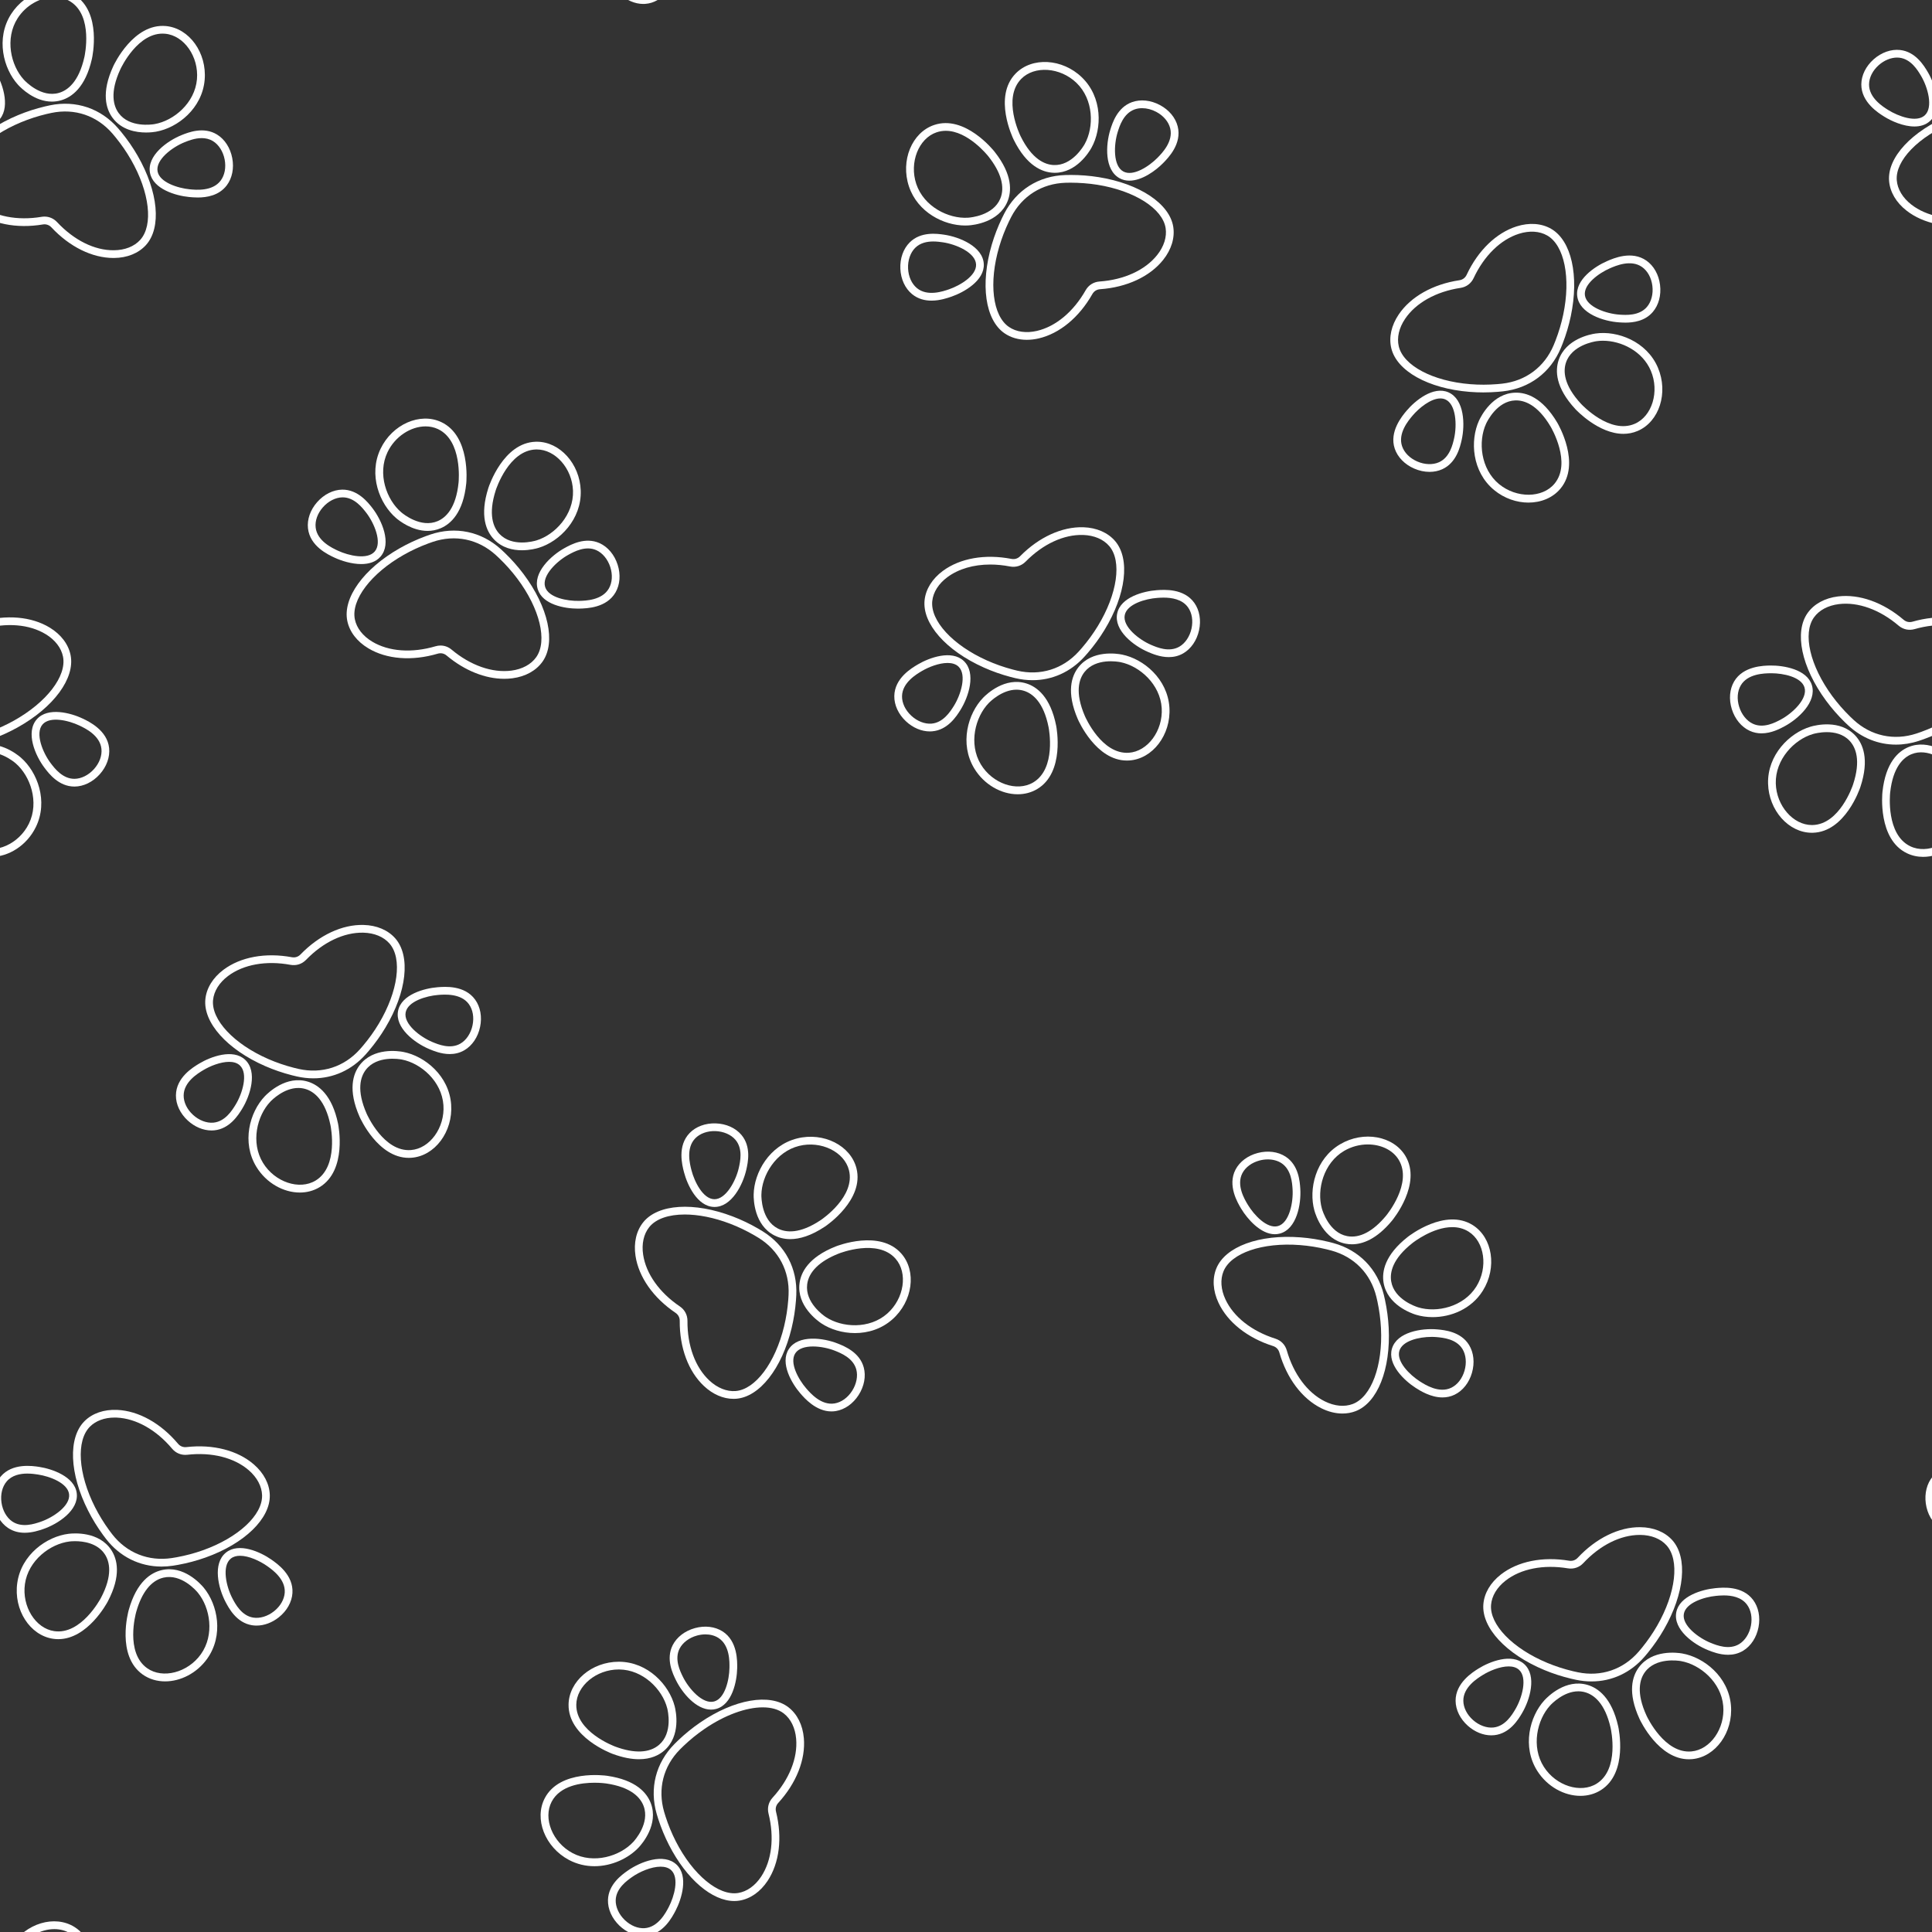 <?xml version="1.0" encoding="UTF-8" standalone="no"?><svg xmlns="http://www.w3.org/2000/svg" xmlns:xlink="http://www.w3.org/1999/xlink" fill="#000000" height="500" preserveAspectRatio="xMidYMid meet" version="1" viewBox="0.0 0.0 500.0 500.0" width="500" zoomAndPan="magnify"><rect x="0.0" y="0.0" width="500.0" height="500.0" fill="#333333" stroke="none"/><defs><clipPath id="a"><path d="M0 0H500V500H0z" fill="none"/></clipPath></defs><g clip-path="url(#a)"><g fill="#ffffff"><g id="change1_5"><path d="M189.826,362.02c-2.647,0-5.328-1.155-7.622-3.297-4.053-3.786-6.345-9.94-6.29-16.884,.007-.861-.382-1.6-1.094-2.081-5.755-3.888-9.529-9.263-10.354-14.747-.508-3.371,.205-6.46,2.007-8.697,3.813-4.73,13.126-5.329,23.17-1.491,2.252,.86,4.474,1.923,6.604,3.16,.386,.225,.766,.452,1.138,.683,5.844,3.626,9.012,9.647,8.693,16.519-.021,.438-.047,.882-.081,1.328-.187,2.453-.568,4.886-1.136,7.232-2.526,10.454-8.294,17.789-14.352,18.251h0c-.228,.017-.456,.026-.684,.026Zm-12.616-47.709c-4.12,0-7.438,1.096-9.179,3.257-1.446,1.796-2.01,4.333-1.587,7.145,.742,4.932,4.203,9.812,9.495,13.387,1.268,.856,1.987,2.225,1.975,3.754-.051,6.386,2.011,12.001,5.655,15.407,2.077,1.941,4.502,2.913,6.788,2.739,5.109-.391,10.274-7.269,12.561-16.727,.541-2.242,.906-4.568,1.085-6.914,.032-.426,.059-.849,.077-1.268,.284-6.127-2.54-11.495-7.75-14.728-.356-.221-.719-.439-1.088-.653-2.036-1.183-4.16-2.199-6.312-3.021-4.168-1.592-8.232-2.379-11.721-2.379Z"/></g><g><g id="change1_2"><path d="M184.919,312.357c-.045,0-.09,0-.136-.002h0c-4.313-.114-6.909-5.697-7.763-8.977-.485-1.864-1.773-6.816,1.462-10.156,1.617-1.671,4.096-2.579,6.741-2.491,2.699,.088,5.118,1.166,6.639,2.957,2.627,3.093,1.688,7.245,1.287,9.018-.883,3.906-3.797,9.652-8.23,9.652Zm-.083-2.001c3.038,.068,5.614-4.779,6.362-8.09,.364-1.608,1.12-4.952-.86-7.284-1.14-1.341-3.075-2.183-5.18-2.252-2.078-.074-4.013,.618-5.239,1.884-2.453,2.532-1.37,6.694-.963,8.26,.771,2.965,2.974,7.405,5.88,7.482h0Z"/><path d="M204.515,320.683c-1.712,0-3.086-.431-4.141-.975h0c-5.184-2.678-5.348-9.242-5.328-10.53,.088-5.717,4.065-12.762,11.264-14.557,6.83-1.702,13.852,1.839,15.342,7.732,2.057,8.136-7.693,14.774-8.109,15.053-3.675,2.46-6.67,3.277-9.027,3.277Zm-3.223-2.752c2.026,1.049,5.605,1.519,11.136-2.187,.369-.247,8.999-6.117,7.284-12.901-1.202-4.762-7.239-7.696-12.918-6.282-6.003,1.497-9.671,7.606-9.748,12.647-.01,.663,.022,6.541,4.246,8.723h0Z"/></g><g id="change1_6"><path d="M215.17,365.274c-4.001,0-6.985-3.444-8.026-4.646-2.221-2.561-5.352-7.861-3.003-11.482h0c2.457-3.786,8.935-2.931,12.69-1.431,1.688,.673,5.642,2.25,6.704,6.169,.615,2.267,.133,4.872-1.322,7.146-1.438,2.247-3.579,3.758-5.872,4.146-.398,.067-.79,.099-1.171,.099Zm-9.352-15.039c-1.582,2.439,.829,6.769,2.837,9.083,1.061,1.224,3.872,4.475,7.352,3.886,1.738-.294,3.387-1.479,4.521-3.252s1.537-3.845,1.077-5.543c-.802-2.954-3.985-4.225-5.516-4.835-3.153-1.258-8.596-1.918-10.271,.662h0Z"/><path d="M221.262,345c-3.233,0-6.356-.961-8.689-2.512-1.072-.713-6.39-4.562-5.661-10.355h0c.353-2.8,2.262-6.729,9.355-9.549,.466-.186,11.457-4.465,16.999,1.842,4.014,4.565,2.952,12.361-2.316,17.023-2.834,2.507-6.32,3.551-9.688,3.551Zm-12.366-12.618h0c-.594,4.721,4.231,8.073,4.784,8.44,4.196,2.79,11.311,3.229,15.943-.871,4.384-3.877,5.384-10.515,2.141-14.205-4.62-5.258-14.347-1.469-14.758-1.304-4.897,1.947-7.701,4.692-8.11,7.939Z"/></g></g></g><g id="change2_4"><path d="M166.482,1.02c-2.168,0-4.396-.959-6.184-2.677-1.945-1.871-3.022-4.291-2.955-6.639,.118-4.055,3.593-6.513,5.077-7.562,3.304-2.335,9.401-4.681,12.676-1.573h0c3.128,2.97,1.322,8.855-.238,11.865-.888,1.71-3.244,6.252-7.882,6.569-.164,.011-.329,.017-.494,.017Zm4.479-17.927c-2.434,0-5.472,1.329-7.384,2.68-1.347,.953-4.145,2.932-4.233,5.989-.052,1.758,.824,3.68,2.342,5.139,1.517,1.458,3.383,2.227,5.154,2.107,3.518-.241,5.497-4.058,6.243-5.495,1.41-2.72,2.743-7.494,.637-9.495-.692-.657-1.664-.926-2.759-.926Z" fill="#ffffff"/></g><g fill="#ffffff"><g id="change2_8"><path d="M190.025,491.982c-5.723,0-12.349-5.62-16.892-14.5-1.098-2.147-2.037-4.424-2.793-6.766-.136-.427-.266-.85-.388-1.27-1.916-6.604-.242-13.199,4.594-18.092,.308-.312,.624-.623,.948-.932,1.782-1.7,3.694-3.252,5.683-4.615,8.873-6.079,18.067-7.669,22.878-3.96h0c2.274,1.755,3.688,4.592,3.982,7.989,.478,5.525-1.937,11.632-6.625,16.756-.58,.635-.785,1.444-.577,2.279,1.675,6.741,.883,13.26-2.174,17.888-1.879,2.845-4.476,4.663-7.312,5.12-.436,.07-.878,.104-1.326,.104Zm7.373-50.12c-4.284,0-9.777,1.956-15.09,5.595-1.9,1.302-3.729,2.786-5.433,4.412-.309,.295-.611,.591-.906,.891-4.312,4.363-5.804,10.242-4.096,16.13,.117,.404,.241,.809,.371,1.215,.722,2.238,1.62,4.415,2.67,6.467,4.432,8.663,11.07,14.143,16.118,13.332,2.277-.367,4.394-1.875,5.961-4.247,2.749-4.162,3.442-10.104,1.901-16.303-.369-1.484,.011-2.982,1.043-4.111,4.312-4.712,6.538-10.265,6.107-15.234-.244-2.833-1.385-5.168-3.211-6.577h0c-1.373-1.058-3.247-1.569-5.437-1.569Z"/></g><g><g id="change2_11"><path d="M166.482,501.02c-2.168,0-4.396-.959-6.184-2.677-1.945-1.871-3.022-4.291-2.955-6.639,.118-4.055,3.593-6.513,5.077-7.562,3.304-2.335,9.401-4.68,12.676-1.573h0c3.128,2.97,1.322,8.855-.238,11.865-.888,1.71-3.244,6.252-7.882,6.569-.164,.011-.329,.017-.494,.017Zm4.479-17.927c-2.434,0-5.472,1.329-7.384,2.68-1.347,.953-4.145,2.932-4.233,5.989-.052,1.758,.824,3.68,2.342,5.139,1.517,1.458,3.383,2.227,5.154,2.107,3.518-.241,5.497-4.058,6.243-5.495,1.41-2.72,2.743-7.494,.637-9.495-.692-.657-1.664-.926-2.759-.926Z"/><path d="M153.838,482.972c-2.208,0-4.466-.491-6.605-1.629-6.212-3.302-9.063-10.634-6.228-16.011,3.912-7.418,15.602-5.831,16.1-5.76,7.557,1.088,10.329,4.462,11.325,7.101h0c2.061,5.46-2.21,10.446-3.087,11.391-2.62,2.821-6.954,4.909-11.505,4.909Zm.029-21.602c-3.43,0-8.884,.707-11.093,4.896-2.292,4.344,.229,10.565,5.397,13.312,5.461,2.903,12.274,.819,15.706-2.876,.451-.486,4.359-4.874,2.681-9.323-.806-2.134-3.148-4.878-9.738-5.827-.142-.02-1.317-.181-2.953-.181Z"/></g><g id="change2_6"><path d="M184.007,442.448c-3.873,0-7.46-4.344-9.066-7.603-.804-1.629-2.688-5.446-.854-9.07,1.061-2.096,3.161-3.708,5.764-4.424,2.574-.709,5.174-.398,7.139,.848,3.926,2.492,3.825,7.792,3.792,9.534-.064,3.389-1.285,9.423-5.452,10.542h0c-.442,.119-.884,.174-1.321,.174Zm-1.447-19.472c-.708,0-1.443,.1-2.179,.303-2.03,.558-3.716,1.829-4.51,3.398-1.383,2.733,.135,5.807,.863,7.283,1.501,3.045,5.096,7.174,8.076,6.381h0c2.807-.753,3.912-5.584,3.97-8.648,.031-1.619,.113-5.917-2.864-7.807-.948-.602-2.112-.911-3.356-.911Z"/><path d="M165.365,455.287c-1.876,0-4.128-.39-6.821-1.386-.469-.173-11.5-4.347-11.4-12.744,.072-6.042,6.007-11.101,12.987-11.101,.042,0,.083,0,.125,0,7.417,.065,12.93,5.986,14.352,11.524,.32,1.248,1.694,7.667-2.722,11.483h0c-1.331,1.15-3.408,2.223-6.52,2.223Zm-5.229-23.231c-5.81,0-10.934,4.242-10.992,9.125-.083,7.002,9.679,10.69,10.095,10.844,4.942,1.83,8.863,1.666,11.34-.474l.653,.757-.653-.757c3.598-3.109,2.257-8.831,2.092-9.473-1.254-4.884-6.246-9.967-12.432-10.021-.034,0-.068,0-.103,0Z"/></g></g></g><g fill="#ffffff"><g id="change3_4"><path d="M411.879,435.153c-1.294,0-2.611-.135-3.941-.409-.43-.089-.863-.185-1.298-.288-2.397-.569-4.74-1.327-6.966-2.253-9.931-4.131-16.272-10.975-15.782-17.03h0c.233-2.864,1.842-5.595,4.53-7.691,4.373-3.411,10.809-4.713,17.661-3.571,.846,.138,1.639-.127,2.227-.756,4.74-5.075,10.674-7.987,16.185-7.919,3.409,.026,6.349,1.213,8.276,3.343,4.075,4.506,3.211,13.797-2.151,23.119-1.204,2.092-2.602,4.12-4.154,6.028-.281,.346-.565,.684-.853,1.016-3.608,4.178-8.472,6.412-13.733,6.412Zm-25.993-19.819h0c-.414,5.108,5.571,11.285,14.556,15.022,2.127,.885,4.367,1.609,6.659,2.153,.415,.098,.829,.19,1.241,.275,6.01,1.241,11.75-.71,15.757-5.351,.273-.317,.546-.641,.815-.972,1.485-1.825,2.821-3.764,3.971-5.762,4.852-8.435,5.84-16.98,2.403-20.78-1.548-1.709-3.967-2.663-6.81-2.685-.035,0-.071,0-.107,0-4.957,0-10.272,2.65-14.601,7.285-1.044,1.119-2.51,1.616-4.016,1.364-6.299-1.047-12.169,.108-16.103,3.175-2.242,1.748-3.58,3.977-3.767,6.275Z"/></g><g><g id="change3_3"><path d="M447.21,428.255c-2.164,0-4.114-.778-5.174-1.201-3.756-1.498-9.044-5.335-8.221-9.772,.787-4.242,6.707-5.933,10.081-6.262,1.92-.188,7.01-.686,9.802,3.032,1.396,1.86,1.909,4.43,1.406,7.05-.51,2.651-1.952,4.872-3.959,6.093-1.291,.787-2.651,1.062-3.936,1.062Zm-1.082-15.363c-.832,0-1.554,.071-2.036,.118-3.05,.298-7.779,1.779-8.31,4.637h0c-.562,3.024,3.842,6.292,6.994,7.55,1.531,.61,4.717,1.881,7.329,.289,1.503-.915,2.638-2.695,3.034-4.762,.397-2.067,.019-4.061-1.041-5.471-1.482-1.974-4.026-2.36-5.971-2.36Z"/><path d="M437.082,455.299c-7.838,0-12.551-9.963-12.754-10.402-3.203-6.931-1.885-11.094-.214-13.366,3.457-4.703,9.964-3.837,11.234-3.616,5.633,.982,11.969,6.013,12.615,13.403,.613,7.008-3.983,13.394-10.036,13.943-.286,.026-.568,.038-.846,.038Zm-11.356-22.584h0c-1.352,1.838-2.376,5.297,.417,11.341,.187,.402,4.663,9.845,11.604,9.213,4.892-.444,8.735-5.947,8.226-11.777-.539-6.162-5.999-10.74-10.967-11.606-.652-.114-6.462-1-9.279,2.83Z"/></g><g id="change3_6"><path d="M385.943,449.103c-2.099,0-4.267-.875-6.059-2.467-1.994-1.772-3.151-4.122-3.176-6.448-.049-4.65,4.451-7.452,5.931-8.373,2.877-1.792,8.603-4.052,11.81-1.169h0c3.355,3.019,1.496,9.284-.572,12.758-.931,1.563-3.107,5.221-7.142,5.656-.263,.028-.526,.042-.792,.042Zm4.493-17.838c-2.24,0-4.967,1.144-6.74,2.248-1.374,.856-5.024,3.128-4.987,6.654,.019,1.763,.931,3.576,2.505,4.974,1.572,1.398,3.553,2.119,5.307,1.931,3.041-.329,4.795-3.274,5.637-4.69,1.737-2.917,3.24-8.191,.954-10.249h0c-.688-.619-1.628-.869-2.675-.869Z"/><path d="M409.011,464.766c-4.158,0-8.547-2.348-11.153-6.438-3.985-6.255-2.021-14.104,1.849-18.312,.873-.949,5.508-5.599,11.113-3.972h0c2.71,.786,6.292,3.286,7.968,10.733,.11,.488,2.616,12.014-4.479,16.502-1.596,1.009-3.423,1.486-5.298,1.486Zm-.548-27.056c-3.79,0-6.896,3.237-7.285,3.66-3.412,3.711-4.957,10.667-1.633,15.884,3.144,4.935,9.545,6.961,13.695,4.335,5.916-3.742,3.693-13.939,3.596-14.372-1.462-6.496-4.382-8.617-6.573-9.252-.611-.177-1.214-.255-1.8-.255Z"/></g></g></g><g fill="#ffffff"><g id="change1_4"><path d="M130.487,175.674c-4.936,0-10.257-2.13-14.904-6.024-.658-.553-1.476-.723-2.302-.479-6.661,1.967-13.207,1.46-17.964-1.392-2.924-1.753-4.854-4.268-5.434-7.081h0c-1.226-5.951,4.235-13.517,13.588-18.827,2.096-1.19,4.329-2.228,6.639-3.085,.42-.156,.839-.304,1.255-.444,6.517-2.2,13.176-.814,18.274,3.804,.324,.293,.646,.595,.969,.904,1.775,1.707,3.41,3.549,4.859,5.478,6.458,8.6,8.448,17.715,4.952,22.684-1.653,2.349-4.427,3.886-7.807,4.327-.698,.091-1.408,.137-2.126,.137Zm-16.475-8.611c1.031,0,2.028,.361,2.855,1.054,4.896,4.102,10.536,6.083,15.486,5.437,2.818-.368,5.103-1.61,6.431-3.495,2.948-4.19,.927-12.551-4.917-20.332-1.385-1.842-2.947-3.604-4.645-5.236-.307-.294-.615-.583-.926-.863-4.545-4.118-10.484-5.354-16.293-3.392-.399,.134-.799,.276-1.199,.425-2.209,.819-4.344,1.812-6.346,2.949-8.462,4.805-13.65,11.666-12.617,16.684h0c.466,2.259,2.064,4.308,4.503,5.77,4.276,2.565,10.242,2.999,16.369,1.189,.432-.127,.867-.19,1.298-.19Z"/></g><g><g id="change1_8"><path d="M149.541,157.512c-3.447,0-9.114-1.036-10.363-4.992-1.357-4.303,3.424-8.758,6.969-10.702,1.594-.875,5.323-2.923,9.024-1.249,2.141,.968,3.844,2.997,4.672,5.566,.819,2.539,.623,5.151-.536,7.167-2.318,4.03-7.434,4.156-9.358,4.204-.132,.003-.268,.005-.407,.005Zm-8.455-5.593c.875,2.771,5.744,3.666,8.812,3.589,1.618-.04,5.917-.146,7.674-3.202,.88-1.528,1.014-3.554,.367-5.557-.646-2.004-1.989-3.633-3.593-4.358-2.784-1.259-5.793,.387-7.238,1.18-2.977,1.632-6.948,5.414-6.022,8.347Z"/><path d="M135.076,142.409c-2.335,0-5.131-.589-7.264-2.85h0c-1.936-2.052-3.752-6.023-1.417-13.292,.154-.478,3.856-11.68,12.235-11.945,.098-.003,.196-.005,.295-.005,5.952,0,11.124,5.704,11.366,12.621,.259,7.413-5.417,13.179-10.888,14.84-.577,.175-2.274,.63-4.328,.63Zm-5.809-4.222c3.267,3.462,8.92,1.871,9.555,1.678,4.825-1.465,9.687-6.675,9.472-12.857-.202-5.759-4.556-10.69-9.377-10.69-.074,0-.148,0-.224,.003-6.985,.221-10.258,10.136-10.394,10.558-2.036,6.338-.598,9.647,.968,11.308h0Z"/></g><g id="change1_7"><path d="M93.481,145.979c-2.488,0-5.137-.843-6.869-1.647-1.748-.812-6.388-2.969-6.907-7.587-.259-2.312,.604-4.786,2.367-6.788,1.785-2.025,4.155-3.207,6.504-3.241,4.035-.036,6.665,3.308,7.778,4.745,2.476,3.197,5.083,9.188,2.122,12.593h0c-1.236,1.42-3.067,1.926-4.995,1.926Zm-4.802-17.264c-.024,0-.049,0-.074,0-1.76,.025-3.641,.984-5.032,2.563-1.392,1.579-2.077,3.49-1.88,5.242,.393,3.502,4.292,5.314,5.761,5.997,2.779,1.291,7.608,2.414,9.513,.223h0c2.019-2.321-.115-7.372-2.194-10.056-1-1.292-3.074-3.97-6.093-3.97Z"/><path d="M110.655,137.396c-3.994,0-7.333-2.629-8.103-3.284-4.354-3.705-7.26-11.256-4.066-17.951,3.029-6.35,10.23-9.518,15.726-6.919,7.574,3.583,6.505,15.333,6.456,15.832-.759,7.599-4.008,10.516-6.601,11.625h0c-1.16,.497-2.312,.696-3.412,.696Zm-.524-27.048c-3.806,0-7.894,2.594-9.84,6.674-2.663,5.583-.282,12.299,3.559,15.566,.505,.43,5.055,4.144,9.431,2.272h0c2.098-.897,4.736-3.358,5.397-9.982,.044-.442,.994-10.841-5.321-13.829-1.01-.477-2.105-.702-3.226-.702Z"/></g></g></g><g fill="#ffffff"><g id="change4_6"><path d="M383.909,101.558c-1.202,0-2.397-.047-3.58-.143-10.721-.86-18.868-5.409-20.271-11.32h0c-.664-2.795,.022-5.89,1.932-8.715,3.105-4.595,8.825-7.822,15.692-8.854,.851-.128,1.52-.628,1.884-1.407,2.939-6.292,7.658-10.859,12.945-12.532,3.252-1.03,6.412-.808,8.905,.622,5.268,3.025,7.316,12.128,5.098,22.652-.499,2.362-1.201,4.723-2.089,7.016-.16,.416-.326,.826-.496,1.229-2.667,6.339-8.118,10.411-14.955,11.171-.438,.049-.879,.091-1.323,.127-1.248,.102-2.498,.152-3.741,.152Zm-21.906-11.924c1.185,4.985,8.786,9.01,18.486,9.789,2.299,.185,4.652,.182,6.998-.01,.426-.035,.848-.076,1.266-.122,6.095-.677,10.954-4.307,13.332-9.958,.162-.386,.32-.778,.475-1.176,.849-2.194,1.521-4.45,1.997-6.708,2.008-9.521,.307-17.953-4.137-20.504-2.001-1.147-4.596-1.307-7.306-.45-4.755,1.504-9.033,5.686-11.736,11.473-.648,1.385-1.887,2.311-3.399,2.538-6.315,.949-11.539,3.863-14.332,7.996-1.593,2.356-2.176,4.889-1.644,7.133h0Z"/></g><g><g id="change4_2"><path d="M420.653,83.493c-.642,0-1.2-.037-1.626-.064-4.034-.264-10.25-2.28-10.838-6.754h0c-.562-4.278,4.546-7.715,7.652-9.071,1.766-.771,6.454-2.819,10.259-.146,1.903,1.337,3.185,3.623,3.516,6.271,.335,2.679-.352,5.237-1.882,7.019-2.024,2.356-4.988,2.747-7.081,2.747Zm-10.481-7.08c.401,3.049,5.6,4.798,8.986,5.019,1.645,.107,5.066,.332,7.059-1.99,1.146-1.334,1.676-3.378,1.415-5.467-.262-2.088-1.238-3.868-2.682-4.881-2.882-2.026-6.825-.306-8.308,.342-2.809,1.226-6.849,4.096-6.471,6.978h0Z"/><path d="M420.128,112.277c-6.395,0-12.143-6.1-12.429-6.408-5.188-5.6-5.22-9.968-4.333-12.646h0c1.835-5.542,8.291-6.729,9.567-6.91,5.654-.807,13.24,2.021,16.14,8.849,2.748,6.476,.351,13.969-5.237,16.362-1.237,.53-2.484,.753-3.708,.753Zm-5.28-24.096c-.558,0-1.104,.037-1.633,.113-.656,.093-6.455,1.043-7.95,5.559h0c-.718,2.167-.623,5.774,3.901,10.657,.301,.324,7.454,7.929,13.883,5.176,4.515-1.934,6.47-8.355,4.183-13.742-2.161-5.091-7.673-7.762-12.384-7.762Z"/></g><g id="change4_7"><path d="M369.959,122.121c-1.311,0-2.675-.289-3.989-.864-2.444-1.069-4.272-2.946-5.015-5.151-1.481-4.407,1.932-8.462,3.054-9.795,2.182-2.594,6.931-6.517,10.87-4.761,4.122,1.833,4.291,8.366,3.399,12.31-.402,1.775-1.344,5.926-5.045,7.587-1.004,.45-2.118,.675-3.274,.675Zm2.812-19.007c-2.509,0-5.562,2.499-7.233,4.484-1.042,1.238-3.811,4.528-2.687,7.87,.562,1.671,1.99,3.113,3.92,3.957,1.928,.844,4.039,.916,5.644,.197,2.79-1.252,3.548-4.596,3.912-6.202,.749-3.312,.549-8.793-2.261-10.043h0c-.406-.181-.842-.262-1.295-.262Z"/><path d="M395.562,130.071c-3.047,0-6.253-1.077-8.887-3.248-5.724-4.718-6.282-12.789-3.901-17.988,.537-1.171,3.512-7.024,9.342-7.211h0c2.844-.089,6.997,1.18,10.895,7.744,.256,.432,6.197,10.624,.841,17.08-1.998,2.409-5.054,3.623-8.289,3.623Zm-3.382-26.448c-4.752,.152-7.312,5.442-7.588,6.045-2.1,4.584-1.418,11.677,3.354,15.612,4.519,3.723,11.23,3.671,14.365-.109,4.467-5.383-.795-14.399-1.021-14.78-3.399-5.726-6.829-6.831-9.11-6.767h0Z"/></g></g></g><g fill="#ffffff"><g id="change5_7"><path d="M81.105,279.071c-1.397,0-2.821-.159-4.256-.481-.43-.096-.86-.2-1.294-.311-2.385-.61-4.715-1.409-6.926-2.374-9.855-4.304-16.077-11.258-15.481-17.304h0c.283-2.859,1.939-5.562,4.664-7.611,4.432-3.333,10.893-4.522,17.721-3.262,.847,.154,1.641-.1,2.239-.717,4.827-4.992,10.777-7.785,16.319-7.635,3.409,.085,6.327,1.324,8.218,3.487,3.997,4.576,2.97,13.85-2.555,23.078-1.239,2.069-2.672,4.073-4.259,5.955-.288,.341-.578,.675-.87,1.002-3.605,4.029-8.382,6.173-13.521,6.173Zm-25.967-20.272c-.502,5.1,5.375,11.38,14.292,15.274,2.112,.922,4.34,1.686,6.621,2.269,.414,.106,.825,.205,1.235,.297,5.987,1.343,11.76-.506,15.849-5.075,.28-.312,.557-.631,.831-.957,1.519-1.8,2.889-3.715,4.071-5.692,4.999-8.349,6.137-16.875,2.766-20.734-1.519-1.736-3.92-2.732-6.762-2.804-4.999-.12-10.393,2.437-14.832,7.027-1.063,1.1-2.534,1.57-4.04,1.293-6.279-1.16-12.168-.105-16.155,2.894-2.272,1.709-3.648,3.914-3.876,6.209h0Z"/></g><g><g id="change5_2"><path d="M116.384,272.79c-2.225,0-4.229-.841-5.307-1.292-3.729-1.563-8.95-5.494-8.049-9.915h0c.861-4.228,6.81-5.814,10.188-6.085,1.919-.156,7.021-.564,9.747,3.203,1.365,1.884,1.832,4.461,1.283,7.072-.556,2.642-2.037,4.837-4.064,6.024-1.253,.733-2.56,.994-3.799,.994Zm-11.396-10.808h0c-.613,3.013,3.732,6.359,6.863,7.671,1.519,.637,4.681,1.963,7.322,.417,1.519-.889,2.684-2.649,3.117-4.709,.434-2.06,.089-4.06-.945-5.488-2.068-2.855-6.355-2.51-7.968-2.382-3.054,.245-7.809,1.644-8.39,4.492Z"/><path d="M105.791,299.653c-7.935,0-12.533-10.179-12.73-10.625-3.082-6.987-1.69-11.126,.02-13.369h0c3.537-4.641,10.03-3.662,11.295-3.418,5.615,1.08,11.862,6.221,12.381,13.621,.49,7.018-4.218,13.322-10.279,13.766-.23,.017-.46,.025-.686,.025Zm-11.121-22.78c-1.383,1.813-2.467,5.254,.219,11.346,.18,.406,4.467,9.933,11.441,9.415,4.898-.358,8.838-5.794,8.43-11.631-.432-6.171-5.811-10.844-10.762-11.796-.652-.125-6.444-1.114-9.328,2.667h0Z"/></g><g id="change5_3"><path d="M54.739,292.564c-2.139,0-4.345-.917-6.146-2.573-1.963-1.807-3.08-4.177-3.063-6.502,.033-4.649,4.422-7.278,6.074-8.268,2.908-1.742,8.675-3.906,11.83-.963h0c3.301,3.077,1.333,9.308-.794,12.746-.957,1.546-3.197,5.166-7.24,5.532-.219,.02-.439,.029-.661,.029Zm4.557-17.759c-2.219,0-4.901,1.076-6.663,2.131-1.389,.832-5.077,3.042-5.103,6.567-.013,1.763,.869,3.591,2.418,5.016,1.549,1.425,3.52,2.183,5.272,2.023,3.048-.276,4.852-3.191,5.719-4.592,1.786-2.886,3.381-8.133,1.132-10.23-.702-.654-1.683-.915-2.775-.915Z"/><path d="M77.591,308.628c-4.216,0-8.658-2.435-11.23-6.633-3.876-6.324-1.776-14.137,2.167-18.278,.889-.934,5.609-5.502,11.181-3.777,2.694,.833,6.23,3.394,7.779,10.868,.103,.494,2.401,12.064-4.766,16.424-1.558,.948-3.324,1.396-5.131,1.396Zm-.389-27.064c-3.738,0-6.834,3.121-7.226,3.533-3.478,3.652-5.144,10.58-1.911,15.854,3.058,4.989,9.418,7.127,13.617,4.573,5.976-3.635,3.937-13.873,3.847-14.307-1.352-6.521-4.232-8.692-6.411-9.365h0c-.65-.201-1.292-.288-1.916-.288Z"/></g></g></g><g id="change2_5"><path d="M506.396,396.677c-1.428,0-2.955-.316-4.364-1.278-1.939-1.325-3.264-3.618-3.634-6.292-.365-2.643,.281-5.182,1.773-6.966,2.983-3.567,8.225-2.775,9.947-2.515,3.352,.506,9.174,2.503,9.739,6.781h0c.59,4.474-4.893,8.03-8.721,9.329-.998,.339-2.773,.941-4.741,.941Zm.683-15.317c-1.821,0-3.977,.394-5.373,2.064-1.132,1.352-1.614,3.324-1.326,5.409s1.328,3.922,2.781,4.915c2.524,1.726,5.773,.625,7.333,.095,3.215-1.09,7.783-4.125,7.382-7.174h0c-.381-2.882-5.026-4.608-8.056-5.065-.612-.093-1.613-.244-2.741-.244Z" fill="#ffffff"/></g><g fill="#ffffff"><g id="change2_9"><path d="M41.813,405.427c-5.646,0-10.768-2.516-14.364-7.147-.269-.347-.536-.7-.799-1.061-1.449-1.984-2.739-4.083-3.832-6.236-4.867-9.59-5.245-18.913-.938-23.199,2.037-2.026,5.028-3.053,8.44-2.906,5.54,.248,11.28,3.439,15.748,8.755,.553,.658,1.324,.97,2.184,.872,6.897-.783,13.26,.856,17.449,4.49,2.575,2.234,4.039,5.046,4.122,7.917h0c.173,6.073-6.519,12.576-16.651,16.181-2.271,.809-4.651,1.443-7.073,1.885-.44,.08-.878,.153-1.312,.219-1.003,.153-1.996,.229-2.974,.229Zm-12.147-38.563c-2.602,0-4.85,.821-6.376,2.338-3.632,3.615-3.092,12.2,1.312,20.876,1.044,2.058,2.277,4.063,3.665,5.962,.252,.345,.506,.683,.763,1.014,3.76,4.842,9.391,7.09,15.456,6.167,.415-.063,.833-.133,1.254-.21,2.316-.423,4.591-1.029,6.763-1.802,9.167-3.262,15.468-9.118,15.321-14.24-.066-2.305-1.285-4.601-3.433-6.464-3.767-3.269-9.562-4.733-15.914-4.014-1.522,.173-2.956-.401-3.939-1.572-4.108-4.889-9.323-7.821-14.306-8.044-.19-.008-.379-.013-.565-.013Z"/></g><g><g id="change2_10"><path d="M6.396,396.677c-1.428,0-2.955-.316-4.364-1.278-1.939-1.325-3.264-3.618-3.634-6.292-.365-2.643,.281-5.182,1.773-6.966,2.982-3.567,8.225-2.775,9.947-2.515,3.352,.506,9.174,2.503,9.739,6.781h0c.59,4.474-4.893,8.03-8.721,9.329-.998,.339-2.773,.941-4.741,.941Zm.683-15.317c-1.821,0-3.977,.394-5.373,2.064-1.132,1.352-1.614,3.324-1.326,5.409s1.328,3.922,2.781,4.915c2.524,1.726,5.773,.625,7.333,.095,3.215-1.09,7.783-4.125,7.382-7.174h0c-.381-2.882-5.026-4.608-8.056-5.065-.612-.093-1.613-.244-2.741-.244Z"/><path d="M15.091,424.214c-.435,0-.877-.031-1.328-.096-6.017-.866-10.271-7.483-9.292-14.449,1.032-7.346,7.622-12.038,13.299-12.724,1.277-.157,7.823-.679,11.03,4.198,1.549,2.356,2.648,6.583-.913,13.335-.222,.42-5.229,9.734-12.796,9.735Zm4.334-25.358c-.724,0-1.244,.055-1.415,.075-5.006,.605-10.698,4.891-11.559,11.017-.814,5.795,2.735,11.492,7.597,12.191,6.914,.99,11.862-8.2,12.069-8.592,3.106-5.889,2.265-9.398,1.011-11.304h0c-1.935-2.942-5.642-3.387-7.703-3.387Z"/></g><g id="change2_1"><path d="M66.397,420.701c-.399,0-.797-.031-1.188-.094-4.007-.647-5.989-4.415-6.836-6.023-1.884-3.578-3.412-9.932,.097-12.771,3.351-2.716,8.952-.154,11.732,1.786,1.58,1.103,5.775,4.031,5.483,8.672-.146,2.321-1.425,4.607-3.509,6.272-1.754,1.401-3.806,2.157-5.78,2.157Zm-4.279-18.068c-.916,0-1.746,.214-2.39,.735h0c-2.391,1.935-1.166,7.28,.415,10.284,.768,1.458,2.364,4.492,5.385,4.98,1.739,.28,3.756-.337,5.4-1.651,1.645-1.314,2.651-3.076,2.762-4.835,.222-3.519-3.305-5.98-4.632-6.907-1.797-1.254-4.641-2.606-6.94-2.606Z"/><path d="M42.729,435.139c-2.081,0-4.098-.572-5.8-1.777-6.857-4.857-3.744-16.232-3.608-16.714,2.062-7.349,5.771-9.658,8.519-10.301h0c5.68-1.33,10.067,3.555,10.89,4.547,3.646,4.406,5.195,12.346,.888,18.384-2.684,3.763-6.903,5.861-10.888,5.861Zm-.435-26.845c-3.188,.746-5.624,3.822-7.048,8.895-.121,.428-2.88,10.49,2.839,14.541,4.008,2.838,10.505,1.15,13.902-3.613,3.593-5.036,2.415-12.063-.8-15.948-.423-.511-4.256-4.958-8.894-3.875h0Z"/></g></g></g><g fill="#ffffff"><g id="change2_7"><path d="M347.432,365.823c-1.791,0-3.67-.465-5.51-1.385-4.961-2.479-8.906-7.729-10.825-14.403-.237-.827-.82-1.425-1.641-1.685-6.622-2.094-11.767-6.176-14.114-11.2-1.444-3.088-1.638-6.252-.545-8.909h0c2.312-5.618,11.06-8.839,21.793-8.01,2.404,.186,4.836,.574,7.229,1.155,.436,.106,.865,.217,1.288,.333,6.634,1.82,11.381,6.694,13.023,13.373,.105,.425,.204,.856,.298,1.292,.518,2.405,.842,4.846,.966,7.256,.545,10.742-2.902,19.412-8.579,21.576-1.065,.405-2.205,.606-3.383,.606Zm-30.785-36.821c-.877,2.133-.697,4.726,.507,7.301,2.112,4.519,6.816,8.214,12.906,10.14,1.458,.461,2.537,1.569,2.959,3.04,1.765,6.137,5.336,10.937,9.797,13.167,2.543,1.271,5.13,1.519,7.287,.698,4.787-1.825,7.786-9.887,7.293-19.604-.117-2.303-.428-4.638-.923-6.938-.09-.417-.185-.829-.284-1.235-1.465-5.954-5.697-10.299-11.611-11.922-.405-.111-.815-.217-1.231-.318-2.287-.556-4.612-.927-6.91-1.104-9.703-.75-17.839,2.038-19.789,6.776h0Z"/></g><g><g id="change2_2"><path d="M373.31,361.654c-3.071,0-5.838-1.77-6.935-2.471-2.855-1.826-7.362-6.02-6.139-10.156h0c1.28-4.328,7.736-5.35,11.762-4.976,1.811,.167,6.05,.557,8.181,4.011,1.232,2,1.51,4.633,.76,7.227-.741,2.563-2.364,4.62-4.453,5.643-1.058,.518-2.134,.722-3.176,.722Zm-2.812-15.668c-3.316,0-7.578,1.02-8.344,3.609h0c-.825,2.787,2.717,6.253,5.299,7.903,1.364,.873,4.986,3.188,8.153,1.638,1.583-.775,2.826-2.38,3.411-4.402,.584-2.022,.382-4.124-.542-5.622-1.605-2.604-5.02-2.918-6.661-3.07-.412-.038-.855-.058-1.316-.058Z"/><path d="M370.763,340.872c-1.528,0-3.003-.214-4.332-.624-1.231-.378-7.422-2.56-8.368-8.321h0c-.458-2.784,.257-7.093,6.258-11.812,.392-.309,9.714-7.536,16.822-3.061,5.145,3.238,6.341,11.014,2.612,16.979-2.975,4.76-8.239,6.838-12.992,6.838Zm5.082-23.291c-5.003,0-10.018,3.893-10.287,4.105-5.234,4.116-5.892,7.665-5.522,9.917h0c.771,4.695,6.35,6.539,6.983,6.733,4.818,1.486,11.762-.116,15.041-5.362,3.101-4.962,2.175-11.611-1.982-14.228-1.333-.838-2.782-1.166-4.232-1.166Z"/></g><g id="change2_3"><path d="M329.929,319.417c-3.693,0-7.125-3.974-8.692-6.574-.899-1.491-3.638-6.031-1.483-10.153,1.078-2.062,3.177-3.63,5.759-4.303,2.609-.68,5.237-.335,7.203,.95,3.399,2.221,3.677,6.469,3.796,8.283,.264,4.035-.925,10.46-5.282,11.626h0c-.436,.117-.869,.17-1.3,.17Zm-1.823-19.366c-.686,0-1.391,.09-2.089,.272-2.037,.531-3.674,1.732-4.491,3.294-1.633,3.125,.588,6.807,1.424,8.193,1.582,2.625,4.952,6.25,7.762,5.504,2.971-.795,4.025-6.177,3.804-9.564-.107-1.644-.331-5.065-2.894-6.74-.968-.632-2.204-.96-3.516-.96Z"/><path d="M349.877,322.022c-.583,0-1.121-.058-1.611-.152h0c-5.73-1.096-7.753-7.343-8.1-8.583-1.538-5.508,.276-13.392,6.667-17.157,6.063-3.57,13.803-2.17,16.905,3.058,4.28,7.212-3.181,16.351-3.501,16.736-4.013,4.835-7.653,6.099-10.36,6.099Zm4.12-25.843c-2.069,0-4.224,.541-6.148,1.675-5.33,3.139-7.112,10.038-5.757,14.895,.179,.638,1.88,6.264,6.549,7.157h0c3.217,.617,6.692-1.203,10.058-5.259,.283-.341,6.889-8.425,3.319-14.438-1.549-2.611-4.672-4.029-8.021-4.029Z"/></g></g></g><g fill="#ffffff"><g id="change4_4"><path d="M-9.336,192.707c-4.488,0-8.781-1.685-12.304-4.931-.323-.298-.645-.603-.965-.915-1.762-1.723-3.38-3.579-4.811-5.519-6.384-8.655-8.295-17.788-4.756-22.726h0c1.674-2.334,4.46-3.847,7.844-4.259,5.504-.675,11.693,1.529,16.978,6.035,.656,.558,1.474,.735,2.299,.499,6.675-1.91,13.218-1.346,17.951,1.548,2.908,1.778,4.816,4.31,5.372,7.128,1.174,5.96-4.353,13.479-13.751,18.708-2.108,1.173-4.351,2.191-6.665,3.027-.42,.151-.838,.296-1.254,.433-1.985,.651-3.98,.972-5.938,.972Zm-21.21-32.926c-2.984,4.165-1.035,12.543,4.74,20.374,1.367,1.854,2.915,3.629,4.599,5.276,.306,.298,.613,.59,.923,.875,4.51,4.156,10.438,5.441,16.263,3.529,.397-.131,.798-.269,1.199-.414,2.213-.799,4.356-1.772,6.371-2.894,8.504-4.731,13.751-11.547,12.761-16.574-.445-2.263-2.027-4.326-4.452-5.809-4.255-2.602-10.219-3.087-16.358-1.332-1.472,.421-2.982,.092-4.146-.899-4.859-4.144-10.485-6.176-15.438-5.572-2.822,.344-5.117,1.565-6.461,3.439h0Z"/></g><g id="change4_1"><path d="M19.242,203.559c-4.035,0-6.597-3.37-7.693-4.812-2.448-3.218-5.004-9.233-2.014-12.611h0c2.861-3.231,8.804-1.63,11.867-.175,1.573,.747,6.361,3.021,6.841,7.647,.239,2.314-.646,4.78-2.427,6.767-1.802,2.01-4.183,3.171-6.531,3.185h-.043Zm-8.209-16.097c-2.038,2.303,.053,7.373,2.107,10.075,.994,1.307,3.059,4.022,6.103,4.022h.03c1.76-.01,3.648-.952,5.055-2.52,1.405-1.567,2.106-3.472,1.925-5.226-.362-3.507-4.247-5.352-5.709-6.046-2.769-1.315-7.585-2.483-9.511-.305h0Z"/><path d="M-2.284,221.756c-1.453,0-2.887-.303-4.217-.947-7.545-3.65-6.372-15.39-6.318-15.888,.822-7.59,4.098-10.48,6.7-11.567h0c5.379-2.246,10.517,1.843,11.492,2.686,4.323,3.745,7.162,11.32,3.91,17.987-2.334,4.786-7.043,7.729-11.567,7.729Zm-3.063-26.556c-2.105,.879-4.767,3.317-5.483,9.937-.047,.44-1.09,10.829,5.201,13.872,4.421,2.139,10.551-.598,13.116-5.858,2.711-5.559,.39-12.296-3.422-15.597-.502-.433-5.024-4.186-9.412-2.353h0Z"/></g></g><g fill="#ffffff"><g id="change4_3"><path d="M490.664,192.707c-4.488,0-8.781-1.685-12.304-4.931-.323-.298-.645-.603-.965-.915-1.762-1.723-3.38-3.579-4.811-5.519-6.384-8.655-8.295-17.788-4.756-22.726h0c1.674-2.334,4.46-3.847,7.844-4.259,5.504-.675,11.694,1.529,16.978,6.035,.656,.558,1.473,.735,2.299,.499,6.675-1.91,13.218-1.346,17.951,1.548,2.908,1.778,4.816,4.31,5.372,7.128,1.174,5.96-4.353,13.479-13.751,18.708-2.108,1.173-4.351,2.191-6.665,3.027-.42,.151-.838,.296-1.254,.433-1.985,.651-3.98,.972-5.938,.972Zm-21.21-32.926c-2.984,4.165-1.035,12.543,4.74,20.374,1.367,1.854,2.915,3.629,4.599,5.276,.306,.298,.613,.59,.923,.875,4.51,4.156,10.438,5.441,16.263,3.529,.397-.131,.798-.269,1.199-.414,2.213-.799,4.356-1.772,6.371-2.894,8.504-4.731,13.751-11.547,12.761-16.574-.445-2.263-2.027-4.326-4.452-5.809-4.255-2.602-10.219-3.087-16.358-1.332-1.473,.421-2.983,.092-4.146-.899-4.859-4.144-10.484-6.176-15.438-5.572-2.822,.344-5.117,1.565-6.461,3.439h0Z"/></g><g><g id="change4_5"><path d="M497.716,221.756c-1.453,0-2.887-.303-4.217-.947-7.545-3.65-6.372-15.39-6.318-15.888,.822-7.59,4.098-10.48,6.7-11.567h0c5.38-2.246,10.517,1.843,11.492,2.686,4.323,3.745,7.162,11.32,3.91,17.987-2.334,4.786-7.043,7.729-11.567,7.729Zm-3.063-26.556c-2.105,.879-4.767,3.317-5.483,9.937-.047,.44-1.09,10.829,5.201,13.872,4.421,2.139,10.551-.598,13.116-5.858,2.711-5.559,.39-12.296-3.422-15.597-.502-.433-5.024-4.186-9.412-2.353h0Z"/></g><g id="change4_8"><path d="M455.884,189.793c-.996,0-2.036-.186-3.071-.665-2.132-.986-3.816-3.03-4.623-5.606-.797-2.546-.579-5.157,.599-7.164,2.353-4.01,7.653-4.095,9.396-4.123,3.362-.037,9.462,.955,10.725,5.081,1.321,4.314-3.498,8.727-7.06,10.641-1.151,.619-3.414,1.834-5.965,1.835Zm2.561-15.559c-.077,0-.153,0-.229,.002-1.618,.026-5.918,.095-7.702,3.135-.893,1.521-1.044,3.545-.415,5.554,.629,2.009,1.958,3.649,3.555,4.388,2.774,1.285,5.798-.336,7.249-1.117,2.99-1.606,6.995-5.354,6.095-8.293h0c-.83-2.711-5.48-3.668-8.552-3.668Z"/><path d="M468.91,215.52c-5.986,0-11.154-5.769-11.337-12.719-.193-7.415,5.531-13.131,11.017-14.745,1.236-.363,7.606-1.958,11.571,2.32h0c1.918,2.069,3.7,6.057,1.302,13.304-.157,.476-3.947,11.646-12.339,11.838-.071,.002-.143,.003-.214,.003Zm3.864-26.044c-1.822,0-3.312,.408-3.62,.499-4.837,1.423-9.743,6.59-9.581,12.773,.151,5.786,4.497,10.771,9.343,10.771,.055,0,.108,0,.162-.001,6.997-.161,10.347-10.046,10.486-10.467,2.092-6.321,.682-9.643-.87-11.316-1.666-1.797-3.98-2.259-5.92-2.259Z"/></g></g></g><g fill="#ffffff"><g id="change3_2"><path d="M265.755,87.945c-2.159,0-4.144-.57-5.771-1.681h0c-5.015-3.43-6.342-12.666-3.303-22.983,.682-2.316,1.567-4.614,2.632-6.831,.194-.403,.392-.801,.595-1.192,3.158-6.108,8.913-9.738,15.786-9.957,.477-.015,.95-.024,1.447-.023,2.419,0,4.833,.19,7.179,.565,10.619,1.699,18.384,6.874,19.32,12.876,.441,2.839-.485,5.87-2.61,8.536-3.456,4.337-9.412,7.105-16.34,7.595-.858,.061-1.564,.506-1.988,1.254-3.425,6.042-8.486,10.225-13.889,11.478-1.044,.242-2.07,.362-3.059,.362Zm-4.642-3.332c1.902,1.3,4.475,1.663,7.248,1.021,4.859-1.126,9.451-4.959,12.601-10.516,.754-1.331,2.062-2.155,3.588-2.263,6.371-.45,11.809-2.946,14.917-6.846,1.771-2.223,2.552-4.703,2.197-6.981-.79-5.062-8.052-9.672-17.66-11.21-2.277-.364-4.669-.531-6.977-.54-.427,0-.85,.009-1.269,.022-6.128,.195-11.258,3.431-14.074,8.878-.194,.374-.384,.753-.568,1.138-1.018,2.119-1.864,4.316-2.517,6.53-2.75,9.334-1.716,17.874,2.514,20.767h0Z"/></g><g><g id="change3_1"><path d="M292.287,46.756c-.872,0-1.726-.186-2.523-.619h0c-3.967-2.152-3.621-8.678-2.422-12.539,.539-1.736,1.803-5.801,5.624-7.167,2.213-.789,4.845-.514,7.228,.759,2.353,1.257,4.026,3.272,4.593,5.528,1.132,4.508-2.458,8.152-3.81,9.524-1.88,1.907-5.417,4.513-8.689,4.513Zm3.294-18.761c-.684,0-1.342,.105-1.942,.32-2.881,1.03-3.898,4.304-4.387,5.877-1.007,3.241-1.238,8.721,1.465,10.188h0c2.558,1.385,6.683-1.357,8.834-3.54,1.137-1.154,4.153-4.217,3.296-7.634-.43-1.71-1.74-3.26-3.596-4.252-1.185-.633-2.467-.959-3.67-.959Z"/><path d="M272.995,44.719c-.135,0-.271-.003-.41-.009h0c-2.816-.132-6.882-1.727-10.252-8.576-.222-.451-5.347-11.076,.503-17.093,4.237-4.358,12.092-3.913,17.151,.975,5.336,5.152,5.259,13.242,2.478,18.238-.611,1.099-3.887,6.465-9.47,6.465Zm-.316-2.007c4.757,.222,7.715-4.851,8.038-5.43,2.453-4.406,2.331-11.53-2.118-15.827-4.209-4.066-10.904-4.543-14.329-1.019-4.877,5.017-.338,14.417-.143,14.814,2.939,5.975,6.272,7.355,8.552,7.462h0Z"/></g><g id="change3_5"><path d="M241.07,77.805c-1.685,0-3.484-.411-5.048-1.703-1.792-1.482-2.89-3.861-3.012-6.526-.123-2.697,.761-5.193,2.427-6.849,2.878-2.862,7.09-2.253,8.892-1.991,4.002,.58,10.04,3.079,10.274,7.585,.224,4.308-5.138,7.333-8.341,8.441-1.026,.355-3.013,1.042-5.192,1.042Zm.464-15.311c-1.563,0-3.354,.327-4.687,1.65-1.248,1.241-1.936,3.237-1.839,5.339,.096,2.103,.931,3.954,2.289,5.077,2.715,2.247,6.779,.84,8.311,.312,2.896-1.002,7.148-3.546,6.997-6.448-.159-3.071-5.204-5.222-8.563-5.709-.63-.091-1.523-.221-2.508-.221Z"/><path d="M249.804,58.365c-5.567,0-12.327-3.415-14.568-10.114-2.231-6.672,.748-13.954,6.506-15.901,7.956-2.696,15.333,6.512,15.643,6.905,4.732,5.988,4.422,10.346,3.327,12.946h0c-2.264,5.377-8.794,6.056-10.08,6.137-.272,.017-.548,.026-.827,.026Zm-5.033-24.511c-.788,0-1.587,.12-2.389,.391-4.653,1.573-7.106,7.822-5.25,13.372,1.964,5.866,8.331,9.05,13.373,8.727,.661-.042,6.519-.536,8.362-4.917h0c1.271-3.017,.214-6.796-3.053-10.931-.242-.307-5.313-6.641-11.044-6.641Z"/></g></g></g><g id="change5_5"><path d="M13.428,526.297c-4.488,0-7.976-3.503-8.721-4.312-3.871-4.209-5.835-12.057-1.85-18.312,3.779-5.934,11.316-8.201,16.451-4.952,7.095,4.488,4.589,16.014,4.479,16.502-1.676,7.447-5.258,9.947-7.968,10.733h0c-.82,.238-1.621,.341-2.392,.341Zm.633-27.041c-3.508,0-7.312,2.03-9.516,5.49-3.324,5.217-1.779,12.173,1.634,15.884,.449,.487,4.521,4.729,9.084,3.404h0c2.191-.636,5.111-2.757,6.573-9.252,.098-.433,2.32-10.63-3.596-14.372-1.241-.785-2.684-1.154-4.18-1.154Z" fill="#ffffff"/></g><g fill="#ffffff" id="change5_1"><path d="M529.372,66.765c-5.51,0-11.357-2.881-16.062-7.919-.588-.63-1.382-.898-2.227-.756-6.849,1.142-13.287-.161-17.661-3.571-2.688-2.096-4.297-4.828-4.53-7.691h0c-.49-6.056,5.852-12.9,15.782-17.031,2.226-.926,4.568-1.684,6.964-2.253,.437-.103,.87-.199,1.3-.288,6.736-1.388,13.18,.798,17.675,6.002,.287,.333,.571,.671,.853,1.017,1.553,1.908,2.95,3.936,4.154,6.028,5.362,9.322,6.227,18.613,2.151,23.119-1.928,2.13-4.867,3.317-8.276,3.343-.04,0-.082,0-.122,0Zm-17.853-10.712c1.229,0,2.385,.5,3.251,1.428,4.359,4.668,9.676,7.342,14.708,7.284,2.843-.022,5.262-.976,6.81-2.686,3.437-3.799,2.448-12.345-2.403-20.779-1.149-1.999-2.485-3.938-3.971-5.762-.27-.331-.542-.655-.815-.972-4.008-4.639-9.75-6.592-15.757-5.35-.412,.085-.826,.177-1.243,.275-2.29,.544-4.53,1.269-6.657,2.153-8.984,3.737-14.97,9.915-14.556,15.022,.187,2.298,1.524,4.527,3.767,6.275,3.933,3.066,9.799,4.223,16.103,3.175,.257-.043,.513-.064,.765-.064Z"/><path d="M495.446,32.733c-2.82,0-5.924-1.375-7.807-2.549-1.479-.92-5.979-3.722-5.931-8.373,.024-2.326,1.182-4.676,3.176-6.448,2.019-1.793,4.516-2.678,6.851-2.424,4.034,.436,6.211,4.093,7.141,5.655,2.069,3.476,3.929,9.74,.573,12.759h0c-1.108,.997-2.517,1.38-4.003,1.38Zm-4.484-17.835c-1.604,0-3.34,.71-4.748,1.961-1.574,1.398-2.486,3.211-2.505,4.974-.037,3.526,3.613,5.799,4.987,6.654,2.602,1.62,7.256,3.323,9.415,1.38,2.287-2.057,.783-7.331-.953-10.248-.843-1.417-2.597-4.363-5.638-4.691-.184-.02-.371-.03-.559-.03Z"/></g><g fill="#ffffff"><g id="change5_4"><path d="M29.372,66.765c-5.51,0-11.357-2.881-16.062-7.919-.588-.63-1.384-.898-2.227-.756-6.85,1.142-13.287-.161-17.661-3.571-2.688-2.096-4.297-4.828-4.53-7.691h0c-.49-6.056,5.852-12.9,15.782-17.031,2.226-.926,4.568-1.684,6.964-2.253,.437-.103,.87-.199,1.3-.288,6.736-1.388,13.18,.798,17.675,6.002,.287,.333,.571,.671,.853,1.017,1.553,1.908,2.95,3.936,4.154,6.028,5.362,9.322,6.227,18.613,2.151,23.119-1.928,2.13-4.867,3.317-8.276,3.343-.04,0-.082,0-.122,0Zm-17.853-10.712c1.229,0,2.385,.5,3.251,1.428,4.359,4.668,9.684,7.342,14.708,7.284,2.843-.022,5.262-.976,6.81-2.686,3.437-3.799,2.448-12.345-2.403-20.779-1.149-1.999-2.485-3.938-3.971-5.762-.27-.331-.542-.655-.815-.972-4.008-4.639-9.751-6.592-15.757-5.35-.412,.085-.826,.177-1.243,.275-2.29,.544-4.53,1.269-6.657,2.153-8.984,3.737-14.97,9.915-14.556,15.022,.187,2.298,1.524,4.527,3.767,6.275,3.933,3.066,9.8,4.223,16.103,3.175,.257-.043,.513-.064,.765-.064Z"/></g><g><g id="change5_8"><path d="M51.167,51.112c-.929,0-1.727-.078-2.271-.131-3.374-.33-9.293-2.021-10.081-6.262h0c-.823-4.437,4.465-8.275,8.221-9.772,1.687-.674,5.639-2.253,9.11-.14,2.006,1.221,3.448,3.442,3.958,6.093,.503,2.62-.01,5.189-1.406,7.05-2.001,2.664-5.183,3.163-7.531,3.163Zm1.029-15.368c-1.763,0-3.434,.667-4.42,1.06-3.152,1.257-7.556,4.526-6.994,7.55h0c.53,2.858,5.26,4.339,8.31,4.637,1.61,.156,5.89,.576,8.007-2.243,1.06-1.41,1.438-3.404,1.041-5.471-.396-2.067-1.531-3.847-3.033-4.762-.932-.566-1.935-.771-2.91-.771Z"/><path d="M37.804,34.292c-2.566,0-6.335-.62-8.689-3.822-1.671-2.272-2.989-6.435,.213-13.365,.211-.455,5.223-11.113,13.601-10.366,6.053,.55,10.649,6.935,10.036,13.943-.646,7.39-6.982,12.42-12.615,13.403-.405,.07-1.343,.207-2.545,.207Zm-7.078-5.007c2.815,3.83,8.625,2.944,9.279,2.83,4.968-.866,10.428-5.444,10.967-11.606,.51-5.83-3.334-11.333-8.226-11.777-6.98-.647-11.417,8.81-11.603,9.212-2.794,6.044-1.77,9.504-.418,11.342h0Z"/></g><g id="change5_6"><path d="M-4.554,32.733c-2.82,0-5.924-1.375-7.807-2.549-1.479-.92-5.979-3.722-5.931-8.373,.024-2.326,1.182-4.676,3.176-6.448,2.019-1.793,4.515-2.678,6.851-2.424,4.034,.436,6.211,4.093,7.141,5.655,2.069,3.476,3.929,9.74,.573,12.759H-.551c-1.108,.997-2.517,1.38-4.003,1.38ZM-9.038,14.898c-1.604,0-3.34,.71-4.748,1.961-1.574,1.398-2.486,3.211-2.505,4.974-.037,3.526,3.613,5.799,4.987,6.654,2.602,1.62,7.255,3.323,9.415,1.38,2.287-2.057,.783-7.331-.953-10.248-.843-1.417-2.597-4.363-5.638-4.691-.184-.02-.371-.03-.559-.03Z"/><path d="M13.428,26.297c-4.488,0-7.976-3.503-8.721-4.312C.836,17.776-1.128,9.928,2.857,3.672,6.637-2.262,14.174-4.529,19.309-1.279c7.095,4.488,4.589,16.014,4.479,16.502-1.676,7.447-5.258,9.947-7.968,10.733h0c-.82,.238-1.621,.341-2.392,.341ZM14.061-.743C10.553-.743,6.749,1.287,4.545,4.747c-3.324,5.217-1.779,12.173,1.634,15.884,.449,.487,4.521,4.73,9.084,3.404h0c2.191-.636,5.111-2.757,6.573-9.252,.098-.433,2.32-10.63-3.596-14.372-1.241-.785-2.684-1.154-4.18-1.154Z"/></g></g></g><g fill="#ffffff"><g id="change1_9"><path d="M267.22,176.032c-1.451,0-2.93-.171-4.418-.52-.427-.1-.856-.207-1.287-.321-2.378-.63-4.701-1.45-6.904-2.435-9.817-4.391-15.978-11.398-15.328-17.438,.308-2.856,1.987-5.544,4.729-7.569,4.461-3.294,10.929-4.425,17.749-3.107,.847,.164,1.644-.085,2.245-.697,4.872-4.95,10.857-7.669,16.387-7.492,3.407,.116,6.314,1.38,8.187,3.56h0c3.956,4.611,2.848,13.876-2.758,23.054-1.257,2.059-2.707,4.05-4.311,5.917-.292,.34-.586,.672-.883,.997-3.602,3.954-8.333,6.053-13.408,6.053Zm-10.955-29.931c-4.292,0-8.169,1.118-11.065,3.256-2.286,1.688-3.682,3.881-3.929,6.174-.548,5.094,5.273,11.426,14.156,15.398,2.105,.941,4.326,1.725,6.602,2.328,.411,.109,.821,.212,1.229,.307,5.971,1.396,11.764-.4,15.894-4.933,.284-.312,.564-.629,.844-.953,1.532-1.785,2.919-3.688,4.12-5.656,5.072-8.304,6.284-16.82,2.947-20.709-1.503-1.75-3.896-2.767-6.737-2.863-4.994-.167-10.413,2.344-14.893,6.896-1.073,1.09-2.549,1.548-4.052,1.258-1.744-.338-3.461-.504-5.115-.504Z"/></g><g><g id="change1_3"><path d="M240.64,189.292c-2.16,0-4.385-.938-6.188-2.627-1.947-1.824-3.043-4.204-3.007-6.529,.074-4.648,4.486-7.239,6.146-8.214,2.925-1.717,8.706-3.829,11.839-.86h0c3.273,3.104,1.251,9.319-.906,12.738-.971,1.538-3.243,5.138-7.288,5.467-.197,.016-.396,.024-.596,.024Zm4.586-17.719c-2.207,0-4.866,1.043-6.621,2.073-1.396,.82-5.104,2.997-5.16,6.521-.028,1.763,.838,3.599,2.374,5.038,1.536,1.438,3.493,2.21,5.255,2.069,3.049-.249,4.879-3.148,5.759-4.542,1.812-2.871,3.451-8.104,1.221-10.22h0c-.708-.672-1.71-.94-2.827-.94Z"/><path d="M263.379,205.556c-4.244,0-8.713-2.479-11.269-6.731-3.819-6.358-1.65-14.153,2.329-18.258,.896-.926,5.652-5.449,11.214-3.679h0c2.688,.856,6.202,3.449,7.684,10.938,.097,.492,2.291,12.084-4.911,16.378-1.538,.917-3.273,1.351-5.047,1.351Zm-.305-27.067c-3.712,0-6.806,3.064-7.199,3.47-3.509,3.62-5.235,10.534-2.05,15.836,3.014,5.015,9.355,7.209,13.577,4.693,6.005-3.581,4.058-13.838,3.972-14.273-1.291-6.53-4.154-8.728-6.328-9.42h0c-.668-.213-1.329-.305-1.972-.305Z"/></g><g id="change1_1"><path d="M302.469,170.06c-2.257,0-4.288-.873-5.374-1.339-3.715-1.596-8.901-5.572-7.962-9.985,.898-4.22,6.86-5.754,10.242-5.996,1.923-.136,7.026-.501,9.719,3.288,1.348,1.896,1.792,4.478,1.221,7.084-.579,2.637-2.079,4.819-4.117,5.988-1.232,.707-2.514,.96-3.729,.96Zm-1.314-15.395c-.662,0-1.232,.041-1.637,.07-3.057,.218-7.823,1.575-8.428,4.417h0c-.641,3.008,3.675,6.392,6.794,7.731,1.514,.65,4.663,2.004,7.319,.481,1.525-.875,2.706-2.625,3.157-4.681s.125-4.06-.897-5.497c-1.53-2.155-4.325-2.521-6.309-2.521Z"/><path d="M291.642,196.829c-7.996,0-12.523-10.289-12.717-10.737-3.021-7.011-1.593-11.139,.137-13.367h0c3.582-4.613,10.063-3.574,11.325-3.319,5.604,1.129,11.807,6.324,12.259,13.728,.43,7.022-4.332,13.285-10.398,13.675-.203,.013-.406,.02-.605,.02Zm-11-22.877h0c-1.399,1.802-2.515,5.234,.119,11.349,.176,.407,4.376,9.957,11.357,9.513,4.902-.315,8.889-5.716,8.531-11.557-.377-6.174-5.716-10.894-10.658-11.89-.65-.131-6.432-1.174-9.35,2.585Z"/></g></g></g></g></svg>